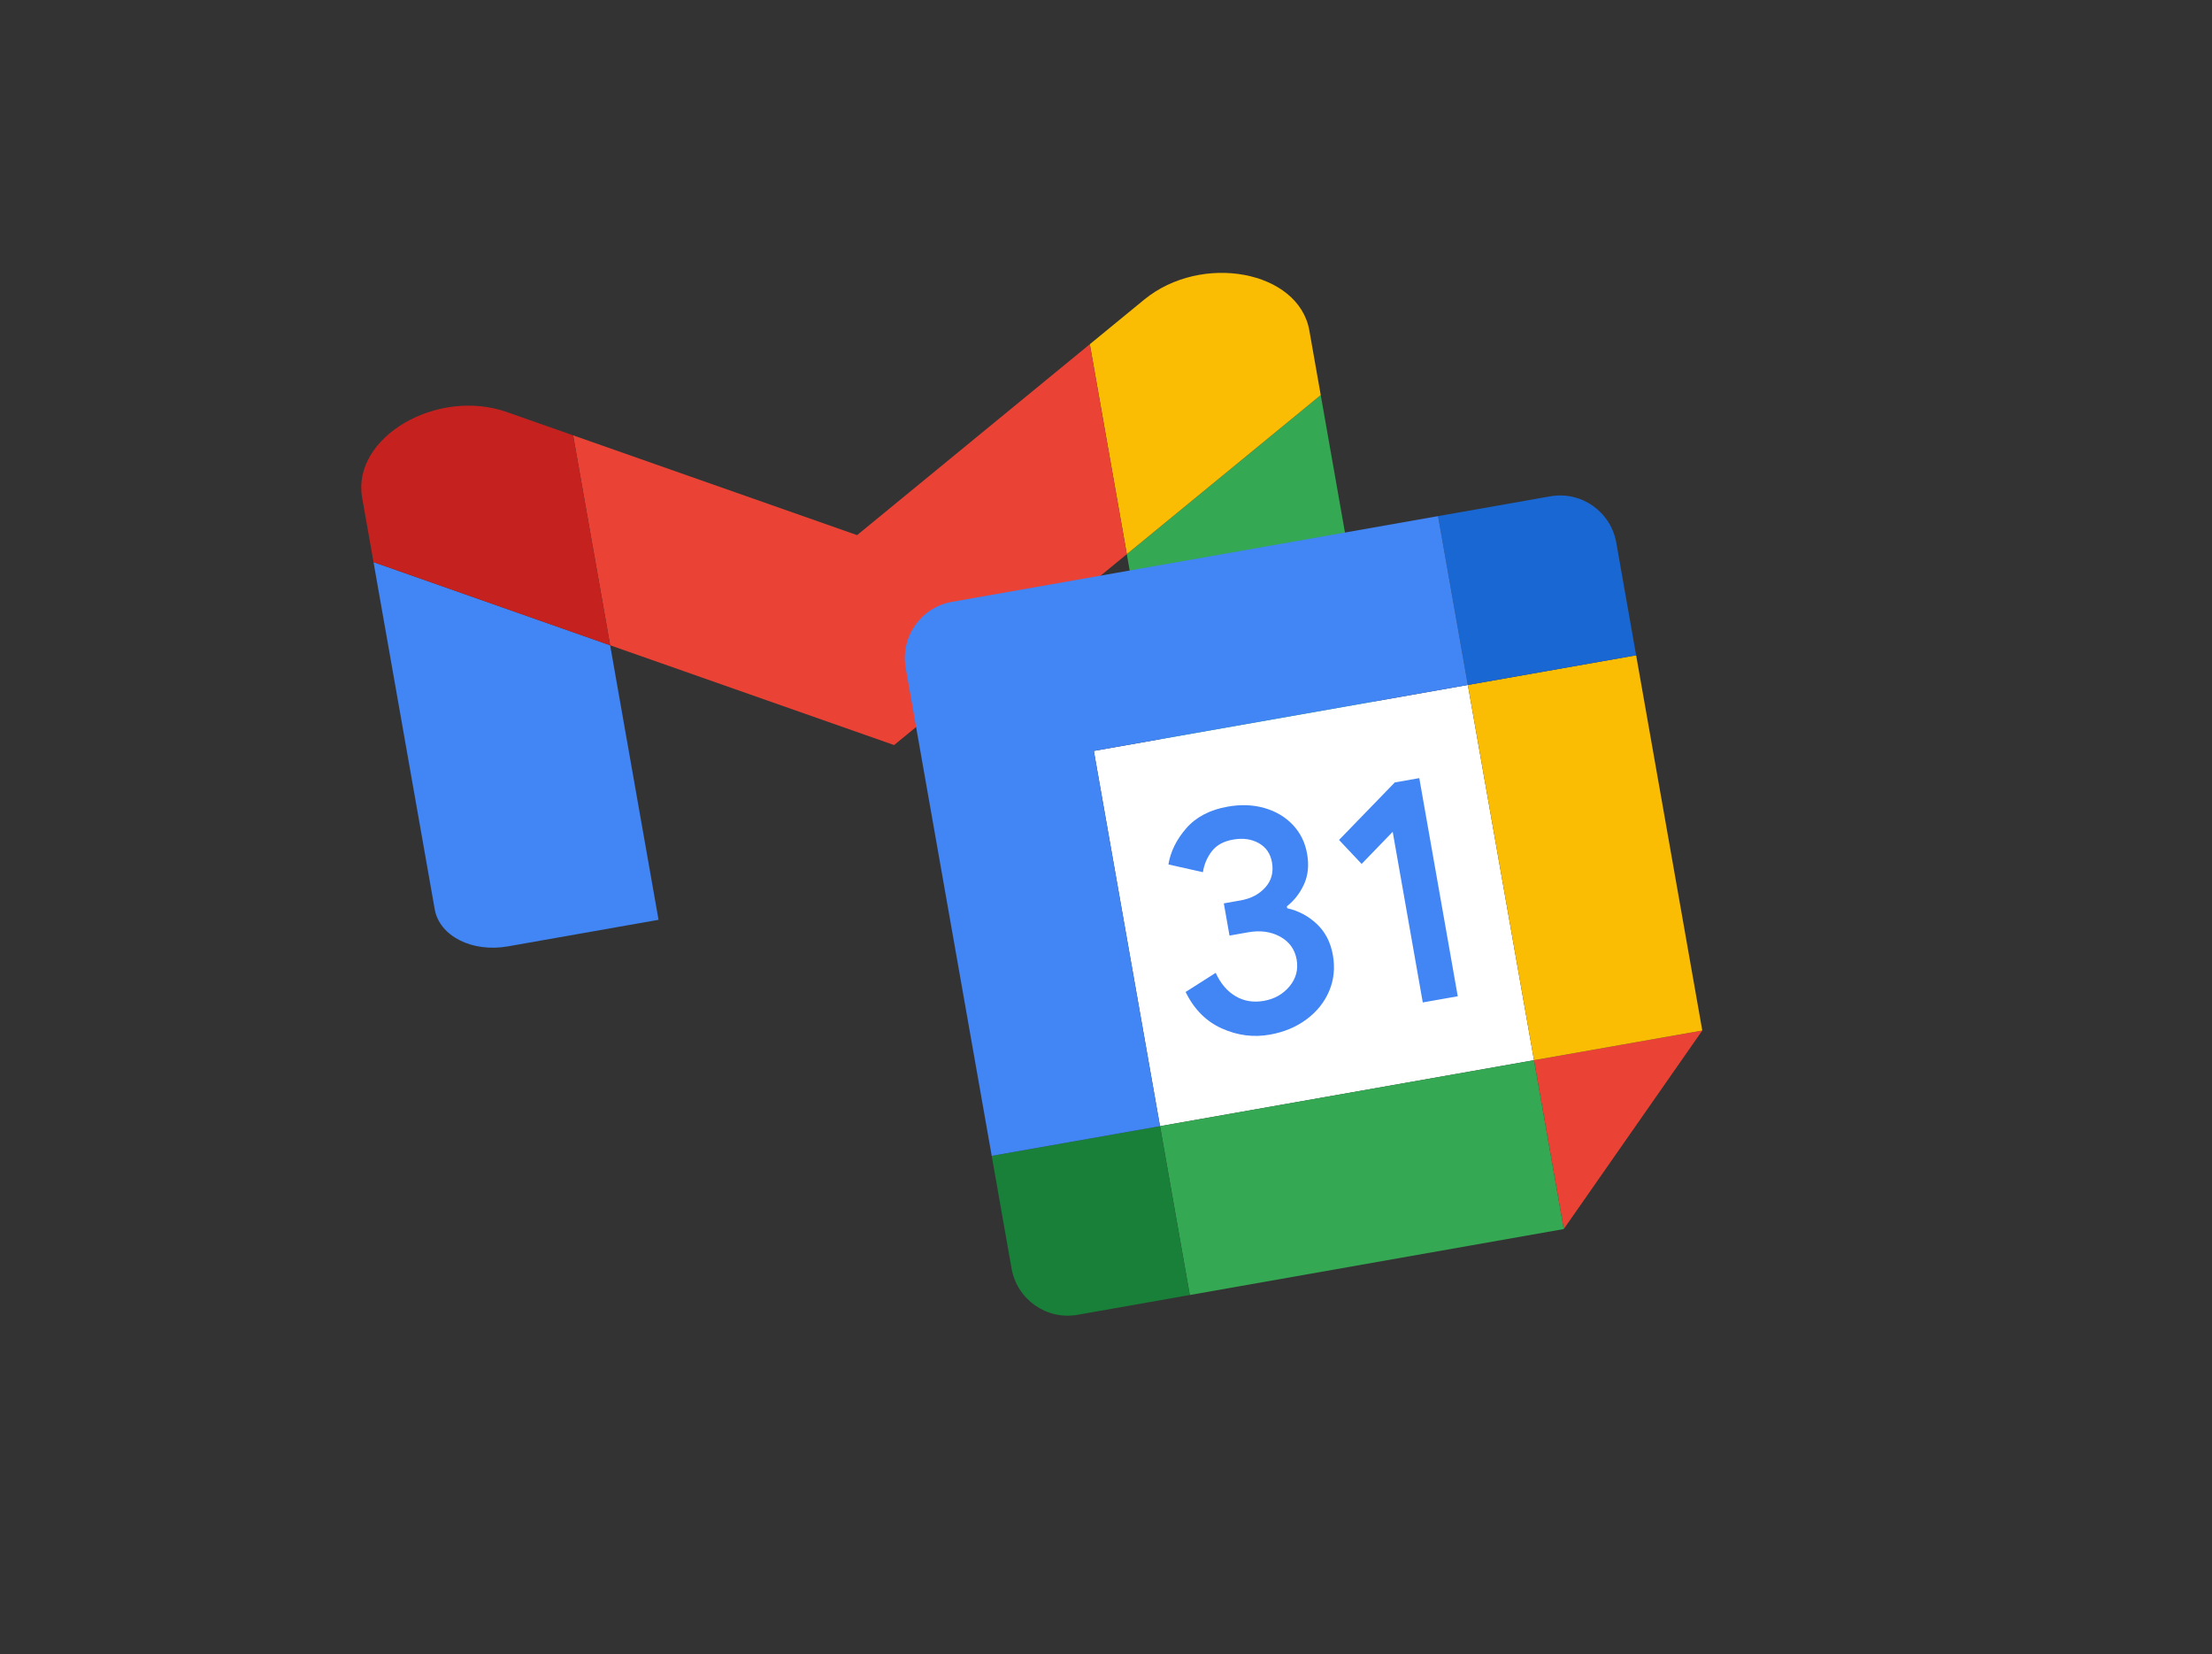 <svg width="218" height="163" viewBox="0 0 218 163" fill="none" xmlns="http://www.w3.org/2000/svg">
<rect x="0" y="0" width="218" height="163" fill="#333333" stroke="none"/>
<g clip-path="url(#clip0_73_809)">
<path d="M50.05 93.252L64.902 90.633L60.132 63.583L36.811 55.39L42.844 89.601C43.309 92.238 46.534 93.872 50.05 93.252Z" fill="#4285F4"/>
<path d="M115.821 81.655L130.672 79.037C134.189 78.416 136.66 75.778 136.195 73.141L130.163 38.929L111.051 54.605L115.821 81.655Z" fill="#34A853"/>
<path d="M107.403 33.919L111.051 54.604L130.163 38.929L129.04 32.564C128 26.665 118.426 24.879 112.755 29.53L107.403 33.919Z" fill="#FBBC04"/>
<path d="M60.132 63.583L56.484 42.897L84.469 52.729L107.403 33.919L111.051 54.604L88.117 73.415L60.132 63.583Z" fill="#EA4335"/>
<path d="M35.689 49.025L36.812 55.389L60.132 63.583L56.484 42.897L49.955 40.603C43.035 38.172 34.649 43.125 35.689 49.025Z" fill="#C5221F"/>
</g>
<path d="M144.661 67.493L107.802 73.992L114.322 110.966L151.18 104.467L144.661 67.493Z" fill="white"/>
<path d="M154.114 121.105L167.766 101.542L151.18 104.467L154.114 121.105Z" fill="#EA4335"/>
<path d="M161.247 64.569L144.661 67.493L151.18 104.467L167.766 101.542L161.247 64.569Z" fill="#FBBC04"/>
<path d="M151.18 104.467L114.322 110.966L117.256 127.604L154.114 121.105L151.18 104.467Z" fill="#34A853"/>
<path d="M97.736 113.891L99.691 124.983C100.232 128.047 103.143 130.092 106.198 129.554L117.256 127.604L114.322 110.966L97.736 113.891Z" fill="#188038"/>
<path d="M161.247 64.569L159.291 53.477C158.751 50.413 155.839 48.367 152.785 48.906L141.727 50.855L144.661 67.493L161.247 64.569Z" fill="#1967D2"/>
<path d="M141.727 50.855L93.811 59.304C90.757 59.843 88.72 62.761 89.26 65.825L97.736 113.891L114.322 110.966L107.802 73.993L144.661 67.493L141.727 50.855Z" fill="#4285F4"/>
<path d="M120.421 101.341C118.878 100.651 117.684 99.456 116.846 97.745L119.81 95.859C120.296 96.917 120.954 97.688 121.785 98.17C122.612 98.653 123.54 98.799 124.563 98.619C125.609 98.435 126.451 97.957 127.089 97.187C127.728 96.417 127.962 95.537 127.789 94.552C127.611 93.545 127.07 92.792 126.165 92.294C125.26 91.796 124.208 91.653 123.02 91.862L121.172 92.188L120.612 89.013L122.271 88.721C123.294 88.54 124.107 88.111 124.709 87.433C125.312 86.755 125.528 85.935 125.358 84.969C125.206 84.109 124.772 83.481 124.055 83.078C123.338 82.676 122.5 82.557 121.537 82.726C120.597 82.892 119.895 83.273 119.431 83.874C118.967 84.477 118.664 85.188 118.551 85.941L115.152 85.177C115.361 83.911 115.945 82.721 116.913 81.612C117.881 80.502 119.243 79.79 120.994 79.482C122.288 79.253 123.498 79.297 124.619 79.619C125.74 79.941 126.674 80.496 127.415 81.28C128.158 82.069 128.624 83.016 128.819 84.125C129.019 85.257 128.916 86.262 128.511 87.144C128.106 88.025 127.544 88.744 126.825 89.304L126.859 89.494C127.957 89.736 128.968 90.275 129.784 91.051C130.611 91.834 131.137 92.852 131.359 94.109C131.581 95.366 131.461 96.545 130.998 97.642C130.536 98.738 129.793 99.67 128.778 100.43C127.757 101.191 126.55 101.7 125.154 101.946C123.538 102.236 121.963 102.032 120.421 101.341ZM137.255 81.961L134.193 85.127L131.967 82.765L137.461 77.097L139.876 76.672L143.666 98.167L140.219 98.775L137.255 81.961Z" fill="#4285F4"/>
<defs>
<clipPath id="clip0_73_809">
<rect width="160" height="80" fill="white" transform="translate(0 34.382) rotate(-10)"/>
</clipPath>
</defs>
</svg>
